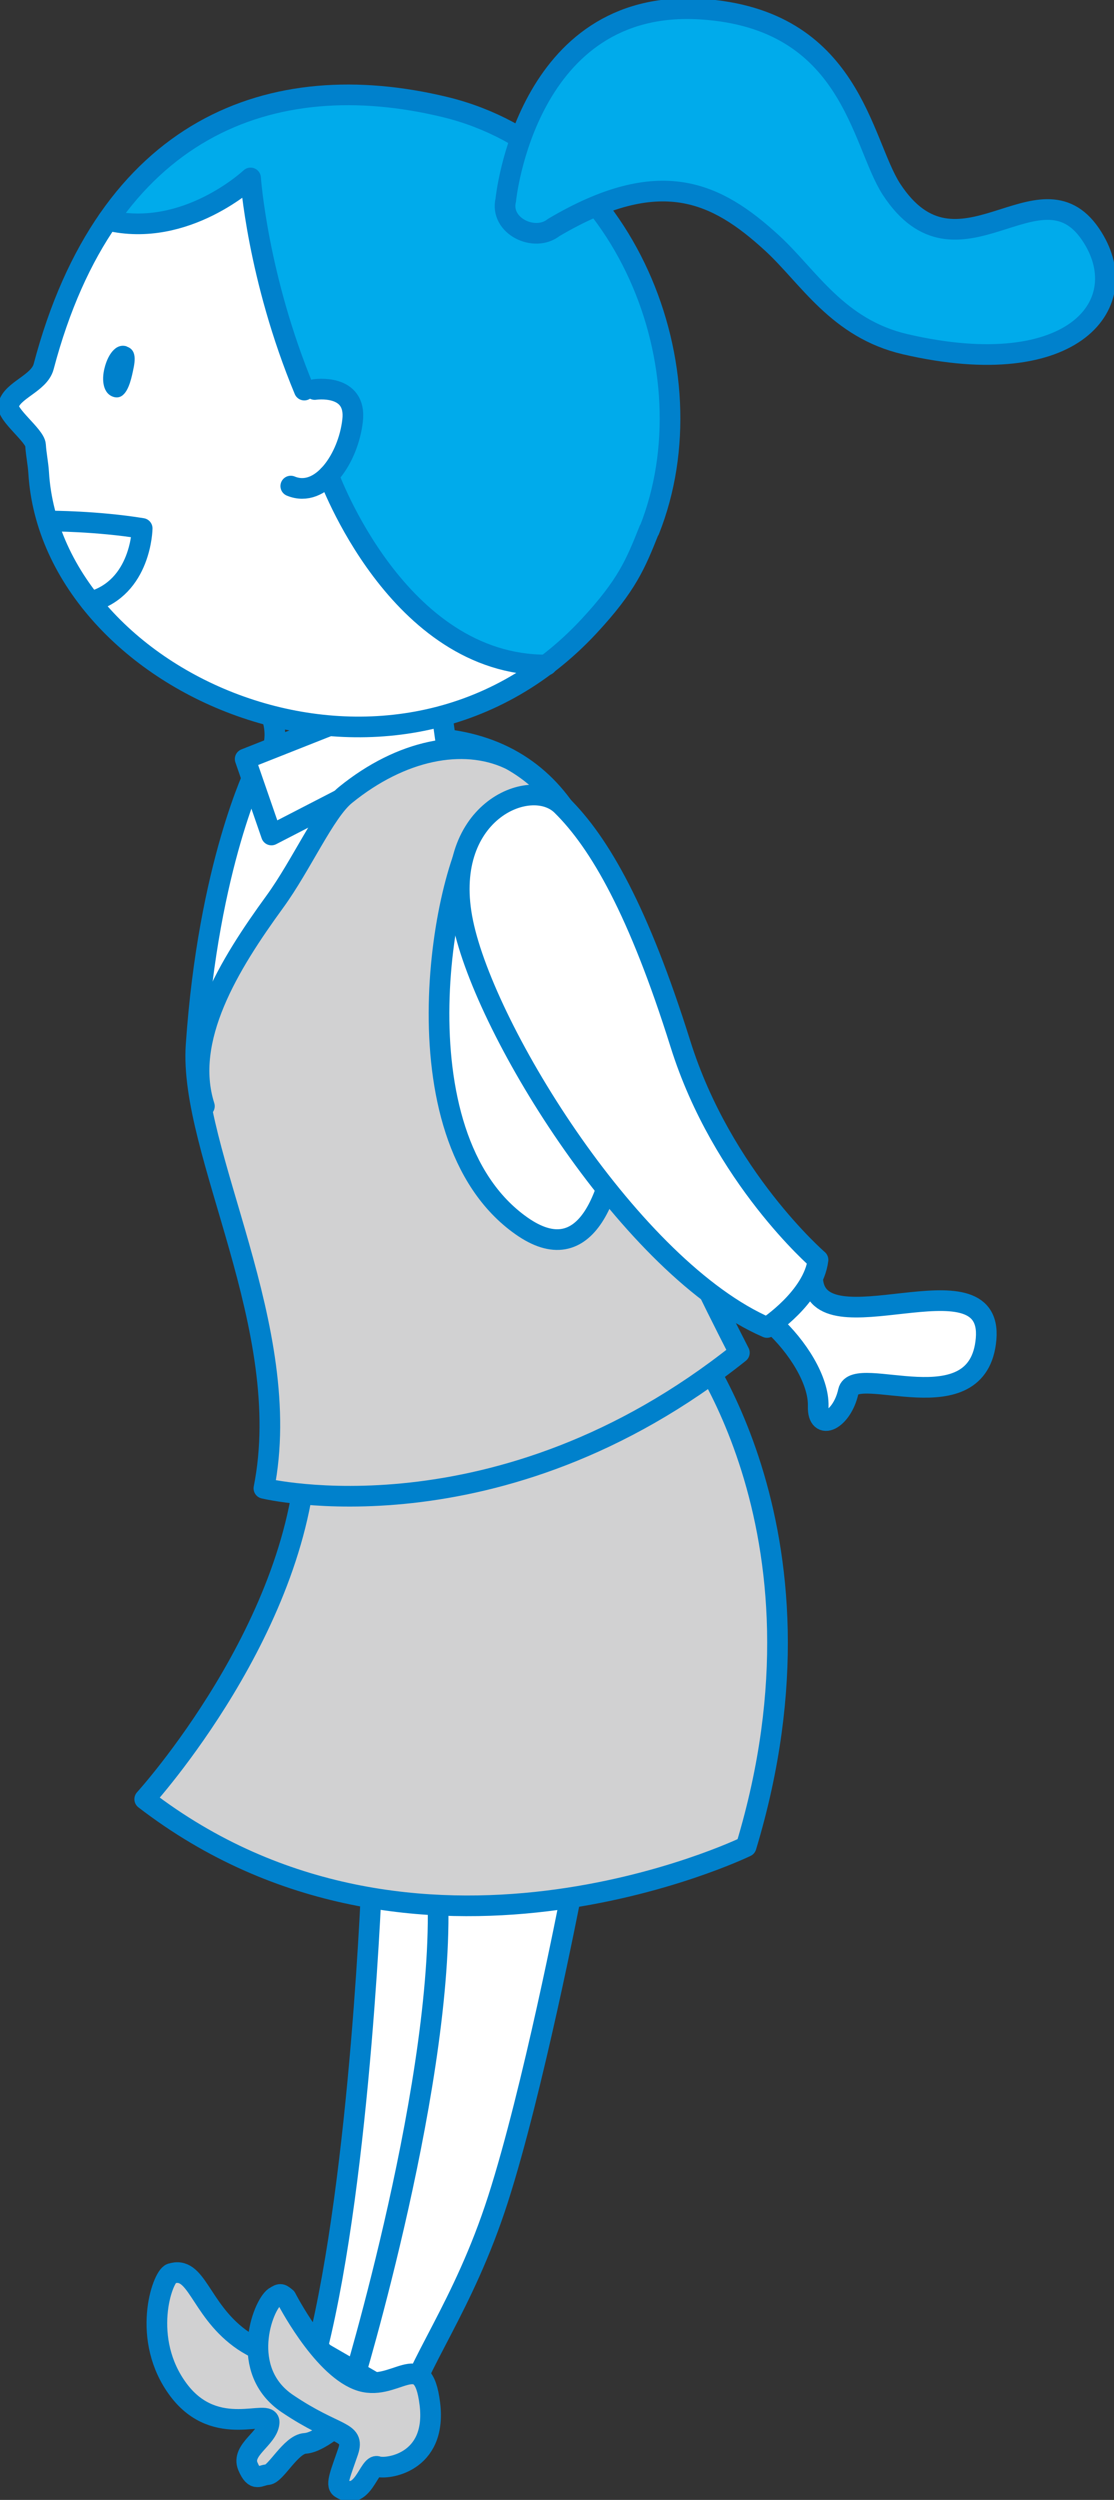 <svg xmlns="http://www.w3.org/2000/svg" width="103" height="231" fill="none"><rect width="100%" height="100%" fill="#333333" stroke="none"/><g clip-path="url(#a)"><path fill="#D1D1D2" d="M15.827 210.086c-.84.288-2.822 6.086.679 10.753 3.501 4.668 8.52 1.58 8.378 3.034-.125 1.454-2.608 2.495-1.965 4.021.643 1.508 1.054.826 1.822.772s2.143-2.8 3.465-2.89c1.322-.072 3.412-1.993 3.412-1.993l.34-5.062s-6.092.09-9.807-2.675-3.966-6.767-6.36-5.942z"/><path fill="#fff" d="m40.911 176.619-6.738-1.925c-.481 5.454-1.444 17.421-1.444 21.656s-2.246 15.24-3.37 20.213l3.37 1.443 4.813-20.693z"/><path fill="#fff" d="M52.697 175.547s-3.412 17.575-6.645 27.646c-3.234 10.071-7.628 15.294-8.682 19.962l-4.859-2.567s8.86-29.1 7.932-46.207"/><path stroke="#0081CC" stroke-linecap="round" stroke-linejoin="round" stroke-width="1.91" d="M52.697 175.547s-3.412 17.575-6.645 27.646c-3.234 10.071-7.628 15.294-8.682 19.962l-4.859-2.567s8.86-29.1 7.932-46.207"/><path stroke="#0081CC" stroke-linecap="round" stroke-linejoin="round" stroke-width="1.91" d="M34.405 172.873s-1 27.879-5.091 44.215l6.68 3.859M15.827 210.086c-.84.288-2.822 6.086.679 10.753 3.501 4.668 8.52 1.58 8.378 3.034-.125 1.454-2.608 2.495-1.965 4.021.643 1.508 1.054.826 1.822.772s2.143-2.8 3.465-2.89c1.322-.072 3.412-1.993 3.412-1.993l.34-5.062s-6.092.09-9.807-2.675-3.966-6.767-6.36-5.942z"/><path fill="#D1D1D2" d="M25.384 212.259c-1.108.79-3.34 6.785 1.179 9.837s6.573 2.477 5.93 4.416c-.66 1.939-1.572 3.321-1 3.393.25.036 1.304.754 1.733.197.536-.682.464-2.638.893-2.477.786.287 6.538-.305 5.86-5.816-.68-5.529-3.484-.539-6.896-1.903-3.43-1.346-6.61-7.576-6.61-7.576-.428-.341-.5-.466-1.053-.071z"/><path stroke="#0081CC" stroke-linecap="round" stroke-linejoin="round" stroke-width="1.91" d="M25.384 212.259c-1.108.79-3.34 6.785 1.179 9.837s6.27 2.477 5.627 4.416c-.661 1.939-1.18 3.088-.697 3.393 2.054 1.346 2.626-2.28 3.412-1.993.786.288 5.52-.251 4.841-5.78s-3.251-.862-6.68-2.226c-3.43-1.346-6.61-7.576-6.61-7.576-.429-.341-.5-.466-1.054-.071z"/><path fill="#D1D1D2" stroke="#0081CC" stroke-linecap="round" stroke-linejoin="round" stroke-width="1.91" d="M63.218 122.968s14.755 17.933 5.77 47.661c0 0-30.6 14.864-55.608-4.38 0 0 14.701-16.156 15.005-33.139.304-16.982 14.255-16.694 14.255-16.694l20.596 6.552z"/><path fill="#D1D1D2" d="M23.687 71.052s-5.717 8.76-5.556 25.527c.09 9.891 9.218 26.102 6.27 40.948 0 0 21.65 5.277 43.962-12.531-5.573-10.878-12.076-24.45-12.076-34.682S52.5 68.54 39.227 68.18c-13.272-.377-15.54 2.872-15.54 2.872"/><path fill="#fff" d="M23.83 71.267s-5.216 14.2-5.449 19.765l1.197 1.023 10.2-14.882-5.93-5.888z"/><path stroke="#0081CC" stroke-linecap="round" stroke-linejoin="round" stroke-width="1.91" d="M23.687 71.052s-4.413 8.85-5.556 25.527c-.679 9.873 9.218 26.102 6.27 40.948 0 0 21.65 5.277 43.962-12.531-5.573-10.878-12.076-24.45-12.076-34.682S52.5 68.54 39.227 68.18c-13.272-.377-15.54 2.872-15.54 2.872"/><path fill="#fff" stroke="#0081CC" stroke-linecap="round" stroke-linejoin="round" stroke-width="1.91" d="M44.587 75.863c-3.537 3.788-8.307 29.01 3.626 37.411s10.754-27.394 6.199-34.287c-4.556-6.894-9.825-3.124-9.825-3.124"/><path fill="#fff" d="M71.418 122.304c2.322 2.118 4.305 5.241 4.233 7.647-.071 2.405 2.215 1.257 2.787-1.382.572-2.657 12.04 3.231 12.736-4.847.68-8.06-15.79 1.167-16.04-5.637"/><path stroke="#0081CC" stroke-linecap="round" stroke-linejoin="round" stroke-width="1.91" d="M71.418 122.304c2.322 2.118 4.305 5.241 4.233 7.647-.071 2.405 2.215 1.257 2.787-1.382.572-2.657 12.04 3.231 12.736-4.847.68-8.06-15.79 1.167-16.04-5.637M22.222 63.225c2.608.826 4.001 4.255 2.697 6.714"/><path fill="#fff" d="m41.193 68.323-.732-5.206-17.792 7.02 4.483 8.077s7.27-7.808 14.04-9.89"/><path stroke="#0081CC" stroke-linecap="round" stroke-linejoin="round" stroke-width="1.91" d="M41.193 68.323 40.46 63.1l-17.792 7.037 2.429 7.02 6.27-3.232"/><path stroke="#0081CC" stroke-linecap="round" stroke-linejoin="round" stroke-width="1.91" d="M47.016 70.1c-4.215-1.92-9.896-.843-15.076 3.358-1.912 1.543-4.055 6.462-6.538 9.873-4.234 5.816-8.468 12.692-6.503 18.885"/><path fill="#fff" stroke="#0081CC" stroke-linecap="round" stroke-linejoin="round" stroke-width="1.91" d="M51.929 74.409c-2.93-2.854-11.236.718-9.128 10.843 2.09 10.124 15.666 32.007 28.117 37.411 0 0 4.287-2.801 4.715-6.248 0 0-8.86-7.647-12.718-19.944-3.859-12.279-7.45-18.58-10.986-22.062"/><path fill="#fff" d="M60.039 48.99c5.877-14.775-2.18-35.06-18.9-39.099C25.098 6.014 9.88 11.722 4.037 33.874c-.41 1.562-3.072 3.34-3.394 4.722-.196.861 2.59 1.651 2.644 2.53.054.862.232 1.688.286 2.532C4.752 63.44 36.477 77.19 54.448 57.876c3.519-3.788 4.322-5.763 5.573-8.904z"/><path fill="#00ABEB" d="M39.978 9.586c10.45 2.639 25.723 12.44 20.775 37.357-3.233 9.21-11.307 15.313-11.307 15.313s-16.024-5.098-19.06-18.347c1.321-1.974 3.93-6.157 1.178-7.54-2.733-1.382-3.715-.412-3.715-.412s-5.341-11.722-4.395-20.07c0 0-4.144 7.648-13.147 3.967 0 0 9.521-15.348 29.653-10.286z"/><path stroke="#0081CC" stroke-linecap="round" stroke-linejoin="round" stroke-width="1.91" d="M29.1 35.993s3.911-.593 3.5 2.872c-.392 3.465-2.893 7.216-5.716 6.05"/><path stroke="#0081CC" stroke-linecap="round" stroke-linejoin="round" stroke-width="1.91" d="M60.039 48.99c5.877-14.775-2.18-35.06-18.9-39.099C25.098 6.014 9.88 11.722 4.037 33.874c-.41 1.562-2.93 2.172-3.251 3.573-.196.861 2.447 2.8 2.5 3.68.054.861.233 1.687.287 2.53C4.752 63.44 36.477 77.192 54.448 57.877c3.519-3.788 4.322-5.763 5.573-8.904z"/><path stroke="#0081CC" stroke-linecap="round" stroke-linejoin="round" stroke-width="1.91" d="M9.968 20.357c7.216 1.723 13.2-3.914 13.2-3.914s.626 9.174 4.967 19.603"/><path fill="#0081CC" d="M11.718 32.007c-1.072-.34-1.786.898-2.054 2.01-.286 1.114-.143 2.406.893 2.676 1.036.251 1.447-1.15 1.662-2.065.196-.933.589-2.244-.5-2.603z"/><path stroke="#0081CC" stroke-linecap="round" stroke-linejoin="round" stroke-width="1.91" d="M30.386 43.927s6.359 17.593 20.167 17.52M4.662 48.146s4.287 0 8.485.682c0 0-.071 5.493-4.77 6.786"/><path fill="#00ABEB" stroke="#0081CC" stroke-linecap="round" stroke-linejoin="round" stroke-width="1.91" d="M46.766 18.454S48.624-.216 64.844.844c13.898.897 14.755 12.279 17.578 16.64 6.109 9.353 13.647-2.818 18.399 4.148 4.305 6.319-1.447 13.804-17.113 10.178-6.27-1.454-8.95-6.247-12.308-9.335-5.18-4.757-10.379-7.252-20.204-1.454-1.786 1.418-5.02-.161-4.43-2.549z"/></g><defs><clipPath id="a"><path fill="#fff" d="M103 0H0v231h103z"/></clipPath></defs></svg>